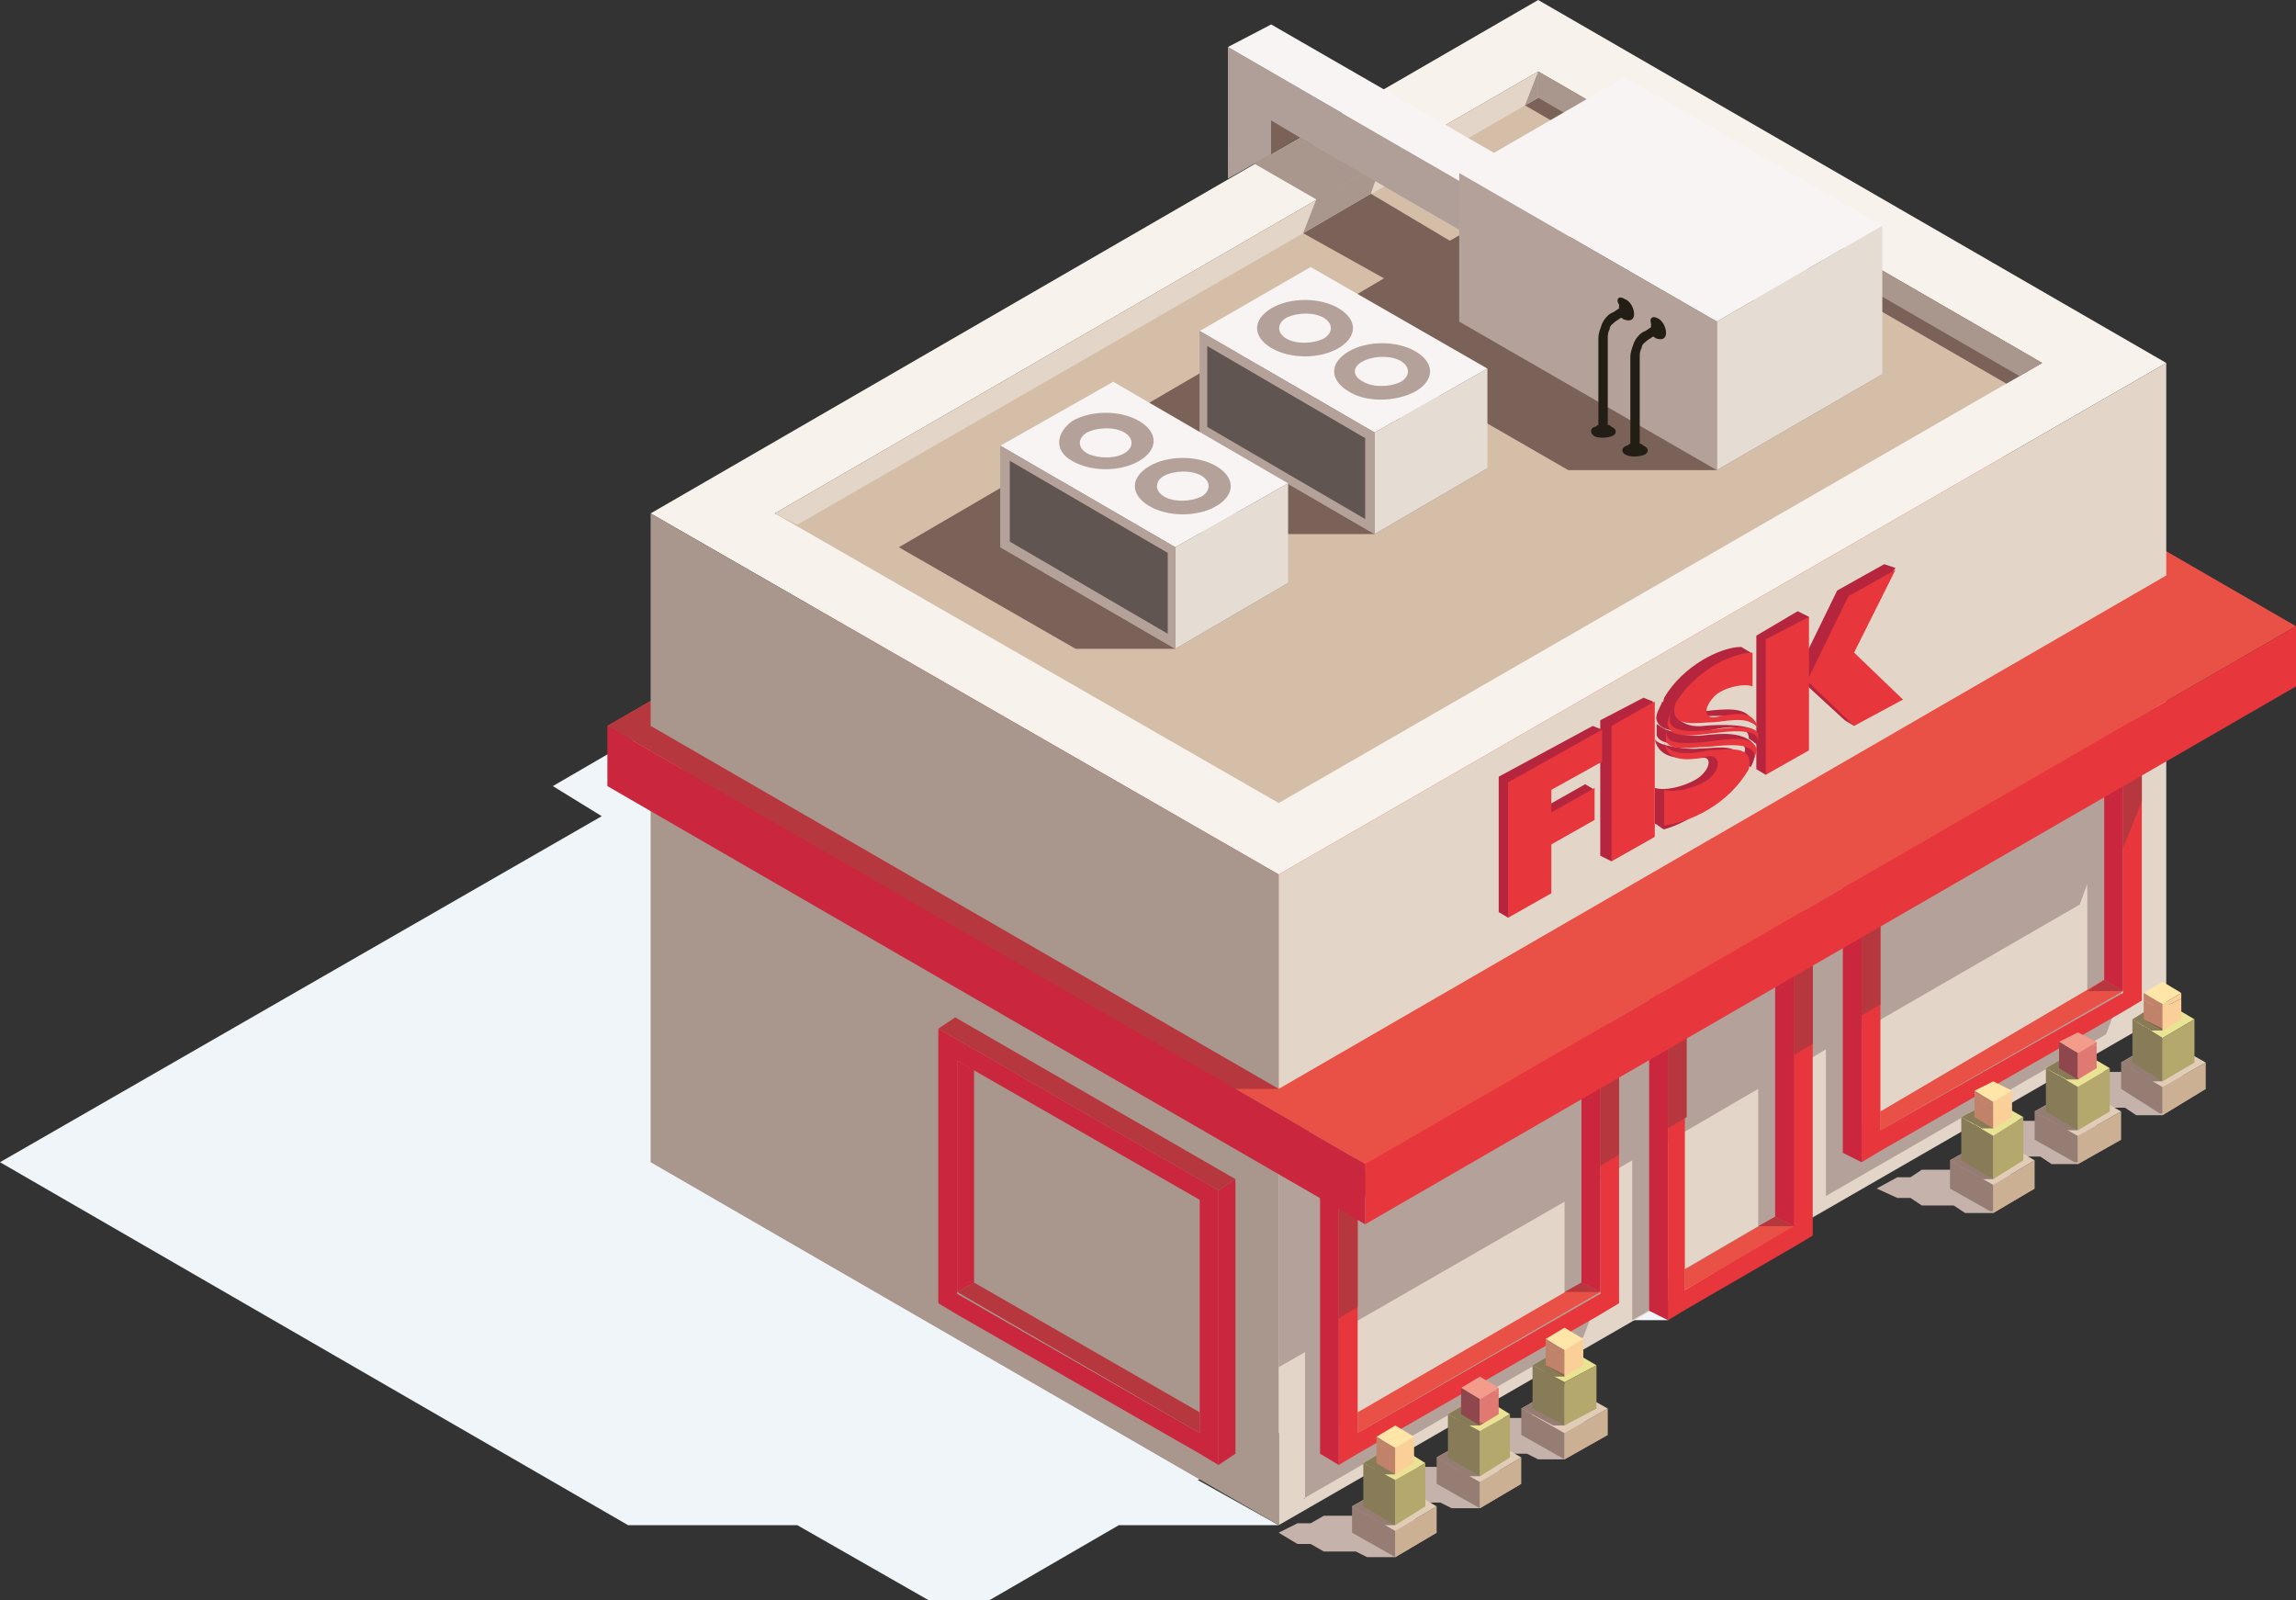 <?xml version="1.0" encoding="utf-8"?>
<!-- Generator: Adobe Illustrator 21.1.0, SVG Export Plug-In . SVG Version: 6.00 Build 0)  -->
<svg version="1.0" id="Layer_1" xmlns="http://www.w3.org/2000/svg" xmlns:xlink="http://www.w3.org/1999/xlink" x="0px" y="0px"
	 viewBox="0 0 122.1 85.1" enable-background="new 0 0 122.1 85.1" xml:space="preserve">
<rect x="0" y="0" width="122.1" height="85.1" fill="#333333" stroke="none"/>
<polygon fill-rule="evenodd" clip-rule="evenodd" fill="#EFF5F8" points="63.7,78.7 68,81.1 59.5,81.1 52.6,85.1 49.4,85.1 
	42.4,81.1 33.4,81.1 0,61.8 32,43.4 32,43.4 29.4,41.8 33.7,39.3 39,39.3 39,39.3 47.2,34.6 56.2,34.6 58.6,33.2 61.8,33.2 
	102.1,56.5 88.7,64.3 88.7,70.2 81.8,70.2 81.8,68.2 "/>
<polygon fill-rule="evenodd" clip-rule="evenodd" fill="#E3D6C9" points="115.2,33.8 68,61.1 68,81.1 115.2,53.9 "/>
<path fill-rule="evenodd" clip-rule="evenodd" fill="#B4A29A" d="M69.3,79.7l14.9-8.6l0.9-2.4v-6l1.7-1v8.5l8.6-5l0,0v-8.4l1.7-1
	v7.8l14.9-8.6l0.9-2.4V42l2.3-5.9v-2.3L68,61.1l0,11.6l1.4-0.8V79.7L69.3,79.7z M71.2,70.8l12-6.9v4.9l-12,6.9V70.8L71.2,70.8z
	 M88.7,60.7l4.8-2.8v7.3L88.7,68V60.7L88.7,60.7z M110.6,48.1l0.4-1.1v5.8l-12,6.9v-4.9L110.6,48.1z"/>
<polygon fill-rule="evenodd" clip-rule="evenodd" fill="#A9968D" points="34.6,41.8 68,61.1 68,81.1 34.6,61.8 "/>
<polygon fill-rule="evenodd" clip-rule="evenodd" fill="#CA263D" points="98,46.7 98,61.3 99,61.8 99,47.2 "/>
<polygon fill-rule="evenodd" clip-rule="evenodd" fill="#EA5146" points="98,46.7 112.9,38.1 113.8,38.6 99,47.2 "/>
<path fill-rule="evenodd" clip-rule="evenodd" fill="#E7363C" d="M99,61.8l1-0.6l12.9-7.4l0,0l1-0.6V38.6L99,47.2V61.8L99,61.8z
	 M100,60.1V47.8l12.9-7.4v12.4L100,60.1z"/>
<polygon fill-rule="evenodd" clip-rule="evenodd" fill="#EA5146" points="100,59.1 111.9,52.1 112.9,52.7 100,60.1 "/>
<polygon fill-rule="evenodd" clip-rule="evenodd" fill="#B6373D" points="111,52.7 111.9,52.1 112.9,52.7 "/>
<polygon fill-rule="evenodd" clip-rule="evenodd" fill="#CA263D" points="111.9,40.9 111.9,52.1 112.9,52.7 112.9,40.3 "/>
<polygon fill-rule="evenodd" clip-rule="evenodd" fill="#CA263D" points="87.7,52.6 87.7,69.7 88.7,70.2 88.7,53.2 "/>
<polygon fill-rule="evenodd" clip-rule="evenodd" fill="#EA5146" points="87.7,52.6 95.4,48.2 96.4,48.7 88.7,53.2 "/>
<path fill-rule="evenodd" clip-rule="evenodd" fill="#E7363C" d="M88.7,70.2l1-0.6l5.7-3.3l0,0l1-0.6V48.7l-7.7,4.4V70.2L88.7,70.2z
	 M89.6,68.6V53.7l5.7-3.3v14.8L89.6,68.6z"/>
<polygon fill-rule="evenodd" clip-rule="evenodd" fill="#EA5146" points="89.6,67.5 94.4,64.7 95.4,65.2 89.6,68.6 "/>
<polygon fill-rule="evenodd" clip-rule="evenodd" fill="#B6373D" points="93.5,65.2 94.4,64.7 95.4,65.2 "/>
<polygon fill-rule="evenodd" clip-rule="evenodd" fill="#CA263D" points="94.4,51 94.4,64.7 95.4,65.2 95.4,50.4 "/>
<polygon fill-rule="evenodd" clip-rule="evenodd" fill="#CA263D" points="70.2,62.7 70.2,77.3 71.2,77.9 71.2,63.3 "/>
<polygon fill-rule="evenodd" clip-rule="evenodd" fill="#EA5146" points="70.2,62.7 85.1,54.1 86,54.7 71.2,63.3 "/>
<path fill-rule="evenodd" clip-rule="evenodd" fill="#E7363C" d="M71.2,77.9l1-0.6l12.9-7.4l0,0l1-0.6V54.7l-14.9,8.6V77.9
	L71.2,77.9z M72.2,76.2V63.8l12.9-7.4v12.4L72.2,76.2z"/>
<polygon fill-rule="evenodd" clip-rule="evenodd" fill="#EA5146" points="72.2,75.1 84.1,68.2 85.1,68.7 72.2,76.2 "/>
<polygon fill-rule="evenodd" clip-rule="evenodd" fill="#B6373D" points="83.2,68.7 84.1,68.2 85.1,68.7 "/>
<polygon fill-rule="evenodd" clip-rule="evenodd" fill="#CA263D" points="84.1,56.9 84.1,68.2 85.1,68.7 85.1,56.4 "/>
<path fill-rule="evenodd" clip-rule="evenodd" fill="#B6373D" d="M88.7,60l1-0.6v-5.7l5.7-3.3v5.7l1-0.6v-6.8l-7.7,4.4V60L88.7,60z
	 M71.2,70.1l1-0.6v-5.7l12.9-7.4V62l1-0.6v-6.8l-14.9,8.6V70.1L71.2,70.1z M100,53.4v-5.7l12.9-7.4v4.8l1-2.5v-4L99,47.2V54
	L100,53.4z"/>
<g>
	<defs>
		<polygon id="SVGID_1_" points="34.6,41.8 68,61.1 115.2,33.8 81.8,14.6 		"/>
	</defs>
	<clipPath id="SVGID_2_">
		<use xlink:href="#SVGID_1_"  overflow="visible"/>
	</clipPath>
	<polygon clip-path="url(#SVGID_2_)" fill-rule="evenodd" clip-rule="evenodd" fill="#86504E" points="115.2,39.7 107.4,61.1 
		103.7,61.1 34.6,35.9 42.4,14.6 115.2,14.6 	"/>
	<polygon clip-path="url(#SVGID_2_)" fill-rule="evenodd" clip-rule="evenodd" fill="#86504E" points="34.6,36 34.6,35.9 
		103.7,61.1 34.6,61.1 	"/>
</g>
<polygon fill-rule="evenodd" clip-rule="evenodd" fill="#EA5146" points="32.3,38.6 72.6,61.9 122.1,33.3 81.8,10 "/>
<polygon fill-rule="evenodd" clip-rule="evenodd" fill="#B6373D" points="32.3,38.6 65.6,57.9 68,57.9 68,20.4 63.9,20.4 "/>
<polygon fill-rule="evenodd" clip-rule="evenodd" fill="#F7F2EC" points="34.6,27.3 81.8,0 115.2,19.3 68,46.5 "/>
<polygon fill-rule="evenodd" clip-rule="evenodd" fill="#A9968D" points="66.7,8.7 70.2,6.7 84.5,14.9 82.3,16.2 79.7,16.2 "/>
<polygon fill-rule="evenodd" clip-rule="evenodd" fill="#E7363C" points="122.1,33.3 72.6,61.9 72.6,65.1 122.1,36.5 "/>
<polygon fill-rule="evenodd" clip-rule="evenodd" fill="#CA263D" points="32.3,38.6 72.6,61.9 72.6,65.1 32.3,41.8 "/>
<polygon fill-rule="evenodd" clip-rule="evenodd" fill="#A9968D" points="34.6,27.3 68,46.5 68,57.9 34.6,38.6 "/>
<polygon fill-rule="evenodd" clip-rule="evenodd" fill="#E3D6C9" points="115.2,19.3 68,46.5 68,57.9 115.2,30.6 "/>
<polygon fill-rule="evenodd" clip-rule="evenodd" fill="#CA263D" points="65.7,62.7 65.7,77.3 64.8,77.9 64.8,63.3 "/>
<polygon fill-rule="evenodd" clip-rule="evenodd" fill="#B6373D" points="65.7,62.7 50.8,54.1 49.9,54.7 64.8,63.3 "/>
<path fill-rule="evenodd" clip-rule="evenodd" fill="#CA263D" d="M64.8,77.9l-1-0.6l-12.9-7.4l0,0l-1-0.6V54.7l14.9,8.6V77.9
	L64.8,77.9z M63.8,76.2V63.8l-12.9-7.4v12.4L63.8,76.2z"/>
<polygon fill-rule="evenodd" clip-rule="evenodd" fill="#B6373D" points="63.8,75.1 51.8,68.2 50.9,68.7 63.8,76.2 "/>
<polygon fill-rule="evenodd" clip-rule="evenodd" fill="#CA263D" points="51.8,56.9 51.8,68.2 50.9,68.7 50.9,56.4 "/>
<polygon fill-rule="evenodd" clip-rule="evenodd" fill="#D4BEA8" points="41.2,27.3 81.8,3.8 108.6,19.3 68,42.7 "/>
<polygon fill-rule="evenodd" clip-rule="evenodd" fill="#7B6258" points="41.2,27.3 81.8,3.8 108.6,19.3 106.7,20.4 80.4,5.2 
	41.7,27.5 "/>
<polygon fill-rule="evenodd" clip-rule="evenodd" fill="#A9968D" points="107.4,20 81.8,5.2 81.8,3.8 108.6,19.3 "/>
<polygon fill-rule="evenodd" clip-rule="evenodd" fill="#E3D6C9" points="42.4,27.9 81.8,5.2 81.8,3.8 41.2,27.3 "/>
<polygon fill-rule="evenodd" clip-rule="evenodd" fill="#A9968D" points="81.1,5.6 81.8,5.2 81.8,3.8 "/>
<polygon fill-rule="evenodd" clip-rule="evenodd" fill="#7B6258" points="67.6,6.4 67.6,8.2 69.1,7.3 69.8,7.7 69.8,5.1 "/>
<polygon fill-rule="evenodd" clip-rule="evenodd" fill="#7B6258" points="91.3,25 100.1,19.9 86.4,12 78.5,12 77.1,12.8 72.9,10.3 
	69.3,12.4 73.6,14.8 69.7,17.1 83.4,25 "/>
<polygon fill-rule="evenodd" clip-rule="evenodd" fill="#7B6258" points="73.1,28.4 79.1,24.9 69.7,19.5 64.4,19.5 58.4,23 
	67.7,28.4 "/>
<polygon fill-rule="evenodd" clip-rule="evenodd" fill="#F7F4F3" points="63.8,17.6 73.1,23 79.1,19.6 69.7,14.2 "/>
<polygon fill-rule="evenodd" clip-rule="evenodd" fill="#E5DDD4" points="79.1,19.6 73.1,23 73.1,28.4 79.1,24.9 "/>
<polygon fill-rule="evenodd" clip-rule="evenodd" fill="#B4A29A" points="63.8,17.6 73.1,23 73.1,28.4 63.8,23 "/>
<polygon fill-rule="evenodd" clip-rule="evenodd" fill="#B4A29A" points="63.8,17.6 73.1,23 73.1,28.4 63.8,23 "/>
<polygon fill-rule="evenodd" clip-rule="evenodd" fill="#605551" points="64.2,18.4 72.6,23.3 72.6,27.6 64.2,22.7 "/>
<path fill-rule="evenodd" clip-rule="evenodd" fill="#B4A29A" d="M71.7,20.8c-1-0.6-1-1.5,0-2.1c1-0.6,2.6-0.6,3.6,0
	c1,0.6,1,1.5,0,2.1C74.2,21.4,72.6,21.4,71.7,20.8L71.7,20.8z M72.5,20.3c0.5,0.3,1.4,0.3,2,0c0.5-0.3,0.5-0.8,0-1.1
	c-0.5-0.3-1.4-0.3-2,0C71.9,19.5,71.9,20,72.5,20.3L72.5,20.3z M67.6,18.5c1,0.6,2.6,0.6,3.6,0c1-0.6,1-1.5,0-2.1
	c-1-0.6-2.6-0.6-3.6,0C66.6,17,66.6,17.9,67.6,18.5L67.6,18.5z M70.4,18c0.5-0.3,0.5-0.8,0-1.1c-0.5-0.3-1.4-0.3-2,0
	c-0.5,0.3-0.5,0.8,0,1.1C68.9,18.3,69.8,18.3,70.4,18z"/>
<polygon fill-rule="evenodd" clip-rule="evenodd" fill="#7B6258" points="62.5,34.5 68.5,31 59.2,25.6 53.8,25.6 47.8,29.1 
	57.2,34.5 "/>
<polygon fill-rule="evenodd" clip-rule="evenodd" fill="#F7F4F3" points="53.2,23.7 62.5,29.1 68.5,25.7 59.2,20.3 "/>
<polygon fill-rule="evenodd" clip-rule="evenodd" fill="#E5DDD4" points="68.5,25.7 62.5,29.1 62.5,34.5 68.5,31 "/>
<polygon fill-rule="evenodd" clip-rule="evenodd" fill="#B4A29A" points="53.2,23.7 62.5,29.1 62.5,34.5 53.2,29.1 "/>
<polygon fill-rule="evenodd" clip-rule="evenodd" fill="#B4A29A" points="53.2,23.7 62.5,29.1 62.5,34.5 53.2,29.1 "/>
<polygon fill-rule="evenodd" clip-rule="evenodd" fill="#605551" points="53.7,24.5 62.1,29.4 62.1,33.7 53.7,28.8 "/>
<path fill-rule="evenodd" clip-rule="evenodd" fill="#B4A29A" d="M61.1,26.9c-1-0.6-1-1.5,0-2.1c1-0.6,2.6-0.6,3.6,0
	c1,0.6,1,1.5,0,2.1C63.7,27.5,62.1,27.5,61.1,26.9L61.1,26.9z M61.9,26.4c0.5,0.3,1.4,0.3,2,0c0.5-0.3,0.5-0.8,0-1.1
	c-0.5-0.3-1.4-0.3-2,0C61.4,25.6,61.4,26.1,61.9,26.4L61.9,26.4z M57,24.5c1,0.6,2.6,0.6,3.6,0c1-0.6,1-1.5,0-2.1
	c-1-0.6-2.6-0.6-3.6,0C56.1,23.1,56.1,24,57,24.5L57,24.5z M59.8,24.1c0.5-0.3,0.5-0.8,0-1.1c-0.5-0.3-1.4-0.3-2,0
	c-0.5,0.3-0.5,0.8,0,1.1C58.4,24.4,59.3,24.4,59.8,24.1z"/>
<polygon fill-rule="evenodd" clip-rule="evenodd" fill="#A9968D" points="70,10.6 73.5,8.6 72.9,10.3 69.3,12.4 "/>
<polygon fill-rule="evenodd" clip-rule="evenodd" fill="#B4A29A" points="65.3,7.7 66.1,8.2 66.1,9 65.3,8.6 "/>
<polygon fill-rule="evenodd" clip-rule="evenodd" fill="#B09F98" points="83.1,15.4 69.1,7.3 67.6,6.4 67.6,8.2 65.3,9.5 65.3,2.5 
	83.1,12.8 "/>
<polygon fill-rule="evenodd" clip-rule="evenodd" fill="#F7F4F3" points="65.3,2.5 83.1,12.8 85.3,11.5 67.6,1.3 "/>
<polygon fill-rule="evenodd" clip-rule="evenodd" fill="#F7F4F3" points="77.6,9.2 91.3,17.1 100.1,12 86.4,4.1 "/>
<polygon fill-rule="evenodd" clip-rule="evenodd" fill="#E5DDD4" points="100.1,12 91.3,17.1 91.3,25 100.1,19.9 "/>
<polygon fill-rule="evenodd" clip-rule="evenodd" fill="#B4A29A" points="77.6,9.2 91.3,17.1 91.3,25 77.6,17.1 "/>
<path fill-rule="evenodd" clip-rule="evenodd" fill="#221D15" d="M88.1,16.9c0.3,0.1,0.5,0.5,0.5,0.8s-0.2,0.4-0.5,0.3
	c-0.1,0-0.1-0.1-0.2-0.1l-0.3,0.2c-0.1,0.1-0.3,0.2-0.3,0.4v0c-0.1,0.2-0.1,0.3-0.1,0.5v4.6c0.1,0,0.1,0,0.2,0.1
	c0.3,0.1,0.3,0.4,0,0.5c-0.3,0.1-0.7,0.1-0.9,0c-0.3-0.1-0.3-0.4,0-0.5c0.1,0,0.1-0.1,0.2-0.1v-4.6c0-0.3,0.1-0.5,0.2-0.8l0,0
	c0.1-0.2,0.3-0.5,0.6-0.6l0.3-0.2c0-0.1,0-0.1,0-0.2C87.7,16.9,87.9,16.8,88.1,16.9z"/>
<path fill-rule="evenodd" clip-rule="evenodd" fill="#221D15" d="M86.4,15.9c0.3,0.1,0.5,0.5,0.5,0.8s-0.2,0.4-0.5,0.3
	c-0.1,0-0.1-0.1-0.2-0.1l-0.3,0.2c-0.1,0.1-0.3,0.2-0.3,0.4v0c-0.1,0.2-0.1,0.3-0.1,0.5v4.6c0.1,0,0.1,0,0.2,0.1
	c0.3,0.1,0.3,0.4,0,0.5c-0.3,0.1-0.7,0.1-0.9,0s-0.3-0.4,0-0.5c0.1,0,0.1-0.1,0.2-0.1v-4.6c0-0.3,0.1-0.5,0.2-0.8l0,0
	c0.1-0.2,0.3-0.5,0.6-0.6l0.3-0.2c0-0.1,0-0.1,0-0.2C85.9,15.9,86.1,15.7,86.4,15.9z"/>
<polygon fill-rule="evenodd" clip-rule="evenodd" fill="#C5B2AB" points="115,59.3 117.3,57.9 115,56.6 113.6,56.6 113,57 111.3,57 
	110.6,57.4 109.9,57.4 108.9,57.9 109.9,58.5 110.6,58.5 111.3,58.9 113,58.9 113.6,59.3 "/>
<polygon fill-rule="evenodd" clip-rule="evenodd" fill="#C5B2AB" points="110.5,61.9 112.8,60.6 110.5,59.3 109.1,59.3 108.5,59.6 
	106.7,59.6 106.1,60 105.4,60 104.4,60.6 105.4,61.1 106.1,61.1 106.7,61.5 108.5,61.5 109.1,61.9 "/>
<polygon fill-rule="evenodd" clip-rule="evenodd" fill="#C5B2AB" points="106,64.5 108.2,63.2 106,61.9 104.5,61.9 103.9,62.2 
	102.2,62.2 101.6,62.6 100.9,62.6 99.8,63.2 100.9,63.7 101.6,63.7 102.2,64.1 103.9,64.1 104.5,64.5 "/>
<g>
	<defs>
		<polygon id="SVGID_3_" points="112.8,56.5 115,57.8 115,59.3 112.8,57.9 		"/>
	</defs>
	<clipPath id="SVGID_4_">
		<use xlink:href="#SVGID_3_"  overflow="visible"/>
	</clipPath>
	
		<rect x="112.8" y="56.5" clip-path="url(#SVGID_4_)" fill-rule="evenodd" clip-rule="evenodd" fill="#957D74" width="2.3" height="2.7"/>
</g>
<g>
	<defs>
		<polygon id="SVGID_5_" points="108.2,59.1 110.5,60.4 110.5,61.9 108.2,60.6 		"/>
	</defs>
	<clipPath id="SVGID_6_">
		<use xlink:href="#SVGID_5_"  overflow="visible"/>
	</clipPath>
	
		<rect x="108.2" y="59.1" clip-path="url(#SVGID_6_)" fill-rule="evenodd" clip-rule="evenodd" fill="#957D74" width="2.3" height="2.7"/>
</g>
<g>
	<defs>
		<polygon id="SVGID_7_" points="103.7,61.7 106,63 106,64.5 103.7,63.2 		"/>
	</defs>
	<clipPath id="SVGID_8_">
		<use xlink:href="#SVGID_7_"  overflow="visible"/>
	</clipPath>
	
		<rect x="103.7" y="61.7" clip-path="url(#SVGID_8_)" fill-rule="evenodd" clip-rule="evenodd" fill="#957D74" width="2.3" height="2.7"/>
</g>
<polygon fill-rule="evenodd" clip-rule="evenodd" fill="#CCB093" points="117.3,56.5 115,57.8 115,59.3 117.3,57.9 "/>
<polygon fill-rule="evenodd" clip-rule="evenodd" fill="#CCB093" points="112.8,59.1 110.5,60.4 110.5,61.9 112.8,60.6 "/>
<polygon fill-rule="evenodd" clip-rule="evenodd" fill="#CCB093" points="108.2,61.7 106,63 106,64.5 108.2,63.2 "/>
<polygon fill-rule="evenodd" clip-rule="evenodd" fill="#E1CDB7" points="112.8,56.5 115,57.8 117.3,56.5 115,55.2 "/>
<polygon fill-rule="evenodd" clip-rule="evenodd" fill="#E1CDB7" points="108.2,59.1 110.5,60.4 112.8,59.1 110.5,57.8 "/>
<polygon fill-rule="evenodd" clip-rule="evenodd" fill="#E1CDB7" points="103.7,61.7 106,63 108.2,61.7 106,60.4 "/>
<polygon fill-rule="evenodd" clip-rule="evenodd" fill="#957D74" points="112.8,56.5 114.4,57.5 115,57.5 115,55.2 "/>
<polygon fill-rule="evenodd" clip-rule="evenodd" fill="#957D74" points="108.2,59.1 109.9,60.1 110.5,60.1 110.5,57.8 "/>
<polygon fill-rule="evenodd" clip-rule="evenodd" fill="#957D74" points="103.7,61.7 105.4,62.7 106,62.7 106,60.4 "/>
<polygon fill-rule="evenodd" clip-rule="evenodd" fill="#EAE394" points="113.4,54.2 115,55.2 116.7,54.2 115,53.2 "/>
<polygon fill-rule="evenodd" clip-rule="evenodd" fill="#EAE394" points="108.8,56.8 110.5,57.8 112.2,56.8 110.5,55.8 "/>
<polygon fill-rule="evenodd" clip-rule="evenodd" fill="#EAE394" points="104.3,59.4 106,60.4 107.6,59.4 106,58.5 "/>
<polygon fill-rule="evenodd" clip-rule="evenodd" fill="#877B58" points="113.4,54.2 114.4,54.8 115,54.8 115,53.2 "/>
<polygon fill-rule="evenodd" clip-rule="evenodd" fill="#877B58" points="108.8,56.8 109.9,57.4 110.5,57.4 110.5,55.8 "/>
<polygon fill-rule="evenodd" clip-rule="evenodd" fill="#877B58" points="104.3,59.4 105.4,60 106,60 106,58.5 "/>
<polygon fill-rule="evenodd" clip-rule="evenodd" fill="#877B58" points="113.4,54.2 115,55.2 115,57.5 113.4,56.5 "/>
<polygon fill-rule="evenodd" clip-rule="evenodd" fill="#877B58" points="108.8,56.8 110.5,57.8 110.5,60.1 108.8,59.1 "/>
<polygon fill-rule="evenodd" clip-rule="evenodd" fill="#877B58" points="104.3,59.4 106,60.4 106,62.7 104.3,61.7 "/>
<polygon fill-rule="evenodd" clip-rule="evenodd" fill="#B4A86D" points="116.7,54.2 115,55.2 115,57.5 116.7,56.5 "/>
<polygon fill-rule="evenodd" clip-rule="evenodd" fill="#B4A86D" points="112.2,56.8 110.5,57.8 110.5,60.1 112.2,59.1 "/>
<polygon fill-rule="evenodd" clip-rule="evenodd" fill="#B4A86D" points="107.6,59.4 106,60.4 106,62.7 107.6,61.7 "/>
<polygon fill-rule="evenodd" clip-rule="evenodd" fill="#FFE5A7" points="114,52.8 115,53.4 116,52.8 115,52.2 "/>
<polygon fill-rule="evenodd" clip-rule="evenodd" fill="#F49C8C" points="109.5,55.4 110.5,56 111.5,55.4 110.5,54.9 "/>
<polygon fill-rule="evenodd" clip-rule="evenodd" fill="#FFE5A7" points="105,58 106,58.6 107,58 106,57.5 "/>
<g>
	<defs>
		<polygon id="SVGID_9_" points="114,52.8 115,53.4 115,54.8 114,54.2 		"/>
	</defs>
	<clipPath id="SVGID_10_">
		<use xlink:href="#SVGID_9_"  overflow="visible"/>
	</clipPath>
	<polygon clip-path="url(#SVGID_10_)" fill-rule="evenodd" clip-rule="evenodd" fill="#C08268" points="115,53.7 114,53.2 114,52.8 
		115,52.8 	"/>
	<polygon clip-path="url(#SVGID_10_)" fill-rule="evenodd" clip-rule="evenodd" fill="#C08268" points="115,54.7 114,54.2 114,53.2 
		115,53.7 	"/>
	<polygon clip-path="url(#SVGID_10_)" fill-rule="evenodd" clip-rule="evenodd" fill="#8F614B" points="114,54.2 115,54.7 115,54.8 
		114,54.8 	"/>
</g>
<polygon fill-rule="evenodd" clip-rule="evenodd" fill="#8F464C" points="109.5,55.4 110.5,56 110.5,57.4 109.5,56.8 "/>
<g>
	<defs>
		<polygon id="SVGID_11_" points="105,58 106,58.6 106,60 105,59.4 		"/>
	</defs>
	<clipPath id="SVGID_12_">
		<use xlink:href="#SVGID_11_"  overflow="visible"/>
	</clipPath>
	<polygon clip-path="url(#SVGID_12_)" fill-rule="evenodd" clip-rule="evenodd" fill="#C08268" points="106,59 105,58.4 105,58 
		106,58 	"/>
	<polygon clip-path="url(#SVGID_12_)" fill-rule="evenodd" clip-rule="evenodd" fill="#C08268" points="105.1,60 105,60 105,58.4 
		106,59 106,60 	"/>
	<polygon clip-path="url(#SVGID_12_)" fill-rule="evenodd" clip-rule="evenodd" fill="#8F614B" points="105,60 105.1,60 105,60 	"/>
</g>
<g>
	<defs>
		<polygon id="SVGID_13_" points="116,52.8 115,53.4 115,54.8 116,54.2 		"/>
	</defs>
	<clipPath id="SVGID_14_">
		<use xlink:href="#SVGID_13_"  overflow="visible"/>
	</clipPath>
	<polygon clip-path="url(#SVGID_14_)" fill-rule="evenodd" clip-rule="evenodd" fill="#FBD098" points="116,53.1 115,53.6 115,52.8 
		116,52.8 	"/>
	<polygon clip-path="url(#SVGID_14_)" fill-rule="evenodd" clip-rule="evenodd" fill="#FBD098" points="116,54.3 115.1,54.8 
		115,54.8 115,53.6 116,53.1 	"/>
	<polygon clip-path="url(#SVGID_14_)" fill-rule="evenodd" clip-rule="evenodd" fill="#E4BC89" points="115.1,54.8 116,54.3 
		116,54.8 	"/>
</g>
<g>
	<defs>
		<polygon id="SVGID_15_" points="111.5,55.4 110.5,56 110.5,57.4 111.5,56.8 		"/>
	</defs>
	<clipPath id="SVGID_16_">
		<use xlink:href="#SVGID_15_"  overflow="visible"/>
	</clipPath>
	<polygon clip-path="url(#SVGID_16_)" fill-rule="evenodd" clip-rule="evenodd" fill="#E17973" points="111.5,55.6 110.7,55.4 
		111.5,55.4 	"/>
	<polygon clip-path="url(#SVGID_16_)" fill-rule="evenodd" clip-rule="evenodd" fill="#E17973" points="111.3,57.4 110.5,57.3 
		110.5,55.4 110.7,55.4 111.5,55.6 111.5,57.4 	"/>
	<polygon clip-path="url(#SVGID_16_)" fill-rule="evenodd" clip-rule="evenodd" fill="#BD5B5F" points="110.5,57.3 111.3,57.4 
		110.5,57.4 	"/>
</g>
<g>
	<defs>
		<polygon id="SVGID_17_" points="107,58 106,58.6 106,60 107,59.4 		"/>
	</defs>
	<clipPath id="SVGID_18_">
		<use xlink:href="#SVGID_17_"  overflow="visible"/>
	</clipPath>
	<polygon clip-path="url(#SVGID_18_)" fill-rule="evenodd" clip-rule="evenodd" fill="#FBD098" points="107,58.3 106,58.9 106,58 
		107,58 	"/>
	<polygon clip-path="url(#SVGID_18_)" fill-rule="evenodd" clip-rule="evenodd" fill="#FBD098" points="107,59.5 106.1,60 106,60 
		106,58.9 107,58.3 	"/>
	<polygon clip-path="url(#SVGID_18_)" fill-rule="evenodd" clip-rule="evenodd" fill="#E4BC89" points="106.1,60 107,59.5 107,60 	
		"/>
</g>
<polygon fill-rule="evenodd" clip-rule="evenodd" fill="#C5B2AB" points="83.2,77.6 85.5,76.3 83.2,75 81.8,75 81.2,75.4 79.4,75.4 
	78.8,75.7 78.1,75.7 77.1,76.3 78.1,76.9 78.8,76.9 79.4,77.3 81.2,77.3 81.8,77.6 "/>
<polygon fill-rule="evenodd" clip-rule="evenodd" fill="#C5B2AB" points="78.7,80.2 80.9,78.9 78.7,77.6 77.2,77.6 76.6,78 74.9,78 
	74.3,78.4 73.5,78.4 72.5,78.9 73.5,79.5 74.3,79.5 74.9,79.9 76.6,79.9 77.2,80.2 "/>
<polygon fill-rule="evenodd" clip-rule="evenodd" fill="#C5B2AB" points="74.2,82.8 76.4,81.5 74.2,80.2 72.7,80.2 72.1,80.6 
	70.4,80.6 69.7,81 69,81 68,81.5 69,82.1 69.7,82.1 70.4,82.5 72.1,82.5 72.7,82.8 "/>
<g>
	<defs>
		<polygon id="SVGID_19_" points="80.9,74.9 83.2,76.2 83.2,77.6 80.9,76.3 		"/>
	</defs>
	<clipPath id="SVGID_20_">
		<use xlink:href="#SVGID_19_"  overflow="visible"/>
	</clipPath>
	
		<rect x="80.9" y="74.9" clip-path="url(#SVGID_20_)" fill-rule="evenodd" clip-rule="evenodd" fill="#957D74" width="2.3" height="2.7"/>
</g>
<g>
	<defs>
		<polygon id="SVGID_21_" points="76.4,77.5 78.7,78.8 78.7,80.2 76.4,78.9 		"/>
	</defs>
	<clipPath id="SVGID_22_">
		<use xlink:href="#SVGID_21_"  overflow="visible"/>
	</clipPath>
	
		<rect x="76.4" y="77.5" clip-path="url(#SVGID_22_)" fill-rule="evenodd" clip-rule="evenodd" fill="#957D74" width="2.3" height="2.7"/>
</g>
<g>
	<defs>
		<polygon id="SVGID_23_" points="71.9,80.1 74.2,81.4 74.2,82.8 71.9,81.5 		"/>
	</defs>
	<clipPath id="SVGID_24_">
		<use xlink:href="#SVGID_23_"  overflow="visible"/>
	</clipPath>
	
		<rect x="71.9" y="80.1" clip-path="url(#SVGID_24_)" fill-rule="evenodd" clip-rule="evenodd" fill="#957D74" width="2.3" height="2.7"/>
</g>
<polygon fill-rule="evenodd" clip-rule="evenodd" fill="#CCB093" points="85.5,74.9 83.2,76.2 83.2,77.6 85.5,76.3 "/>
<polygon fill-rule="evenodd" clip-rule="evenodd" fill="#CCB093" points="80.9,77.5 78.7,78.8 78.7,80.2 80.9,78.9 "/>
<polygon fill-rule="evenodd" clip-rule="evenodd" fill="#CCB093" points="76.4,80.1 74.2,81.4 74.2,82.8 76.4,81.5 "/>
<polygon fill-rule="evenodd" clip-rule="evenodd" fill="#E1CDB7" points="80.9,74.9 83.2,76.2 85.5,74.9 83.2,73.6 "/>
<polygon fill-rule="evenodd" clip-rule="evenodd" fill="#E1CDB7" points="76.4,77.5 78.7,78.8 80.9,77.5 78.7,76.2 "/>
<polygon fill-rule="evenodd" clip-rule="evenodd" fill="#E1CDB7" points="71.9,80.1 74.2,81.4 76.4,80.1 74.2,78.8 "/>
<polygon fill-rule="evenodd" clip-rule="evenodd" fill="#957D74" points="80.9,74.9 82.6,75.8 83.2,75.8 83.2,73.6 "/>
<polygon fill-rule="evenodd" clip-rule="evenodd" fill="#957D74" points="76.4,77.5 78.1,78.5 78.7,78.5 78.7,76.2 "/>
<polygon fill-rule="evenodd" clip-rule="evenodd" fill="#957D74" points="71.9,80.1 73.6,81.1 74.2,81.1 74.2,78.8 "/>
<polygon fill-rule="evenodd" clip-rule="evenodd" fill="#EAE394" points="81.5,72.6 83.2,73.5 84.9,72.6 83.2,71.6 "/>
<polygon fill-rule="evenodd" clip-rule="evenodd" fill="#EAE394" points="77,75.2 78.7,76.1 80.3,75.2 78.7,74.2 "/>
<polygon fill-rule="evenodd" clip-rule="evenodd" fill="#EAE394" points="72.5,77.8 74.2,78.7 75.8,77.8 74.2,76.8 "/>
<polygon fill-rule="evenodd" clip-rule="evenodd" fill="#877B58" points="81.5,72.6 82.6,73.2 83.2,73.2 83.2,71.6 "/>
<polygon fill-rule="evenodd" clip-rule="evenodd" fill="#877B58" points="77,75.2 78.1,75.8 78.7,75.8 78.7,74.2 "/>
<polygon fill-rule="evenodd" clip-rule="evenodd" fill="#877B58" points="72.5,77.8 73.6,78.4 74.2,78.4 74.2,76.8 "/>
<polygon fill-rule="evenodd" clip-rule="evenodd" fill="#877B58" points="81.5,72.6 83.2,73.5 83.2,75.8 81.5,74.9 "/>
<polygon fill-rule="evenodd" clip-rule="evenodd" fill="#877B58" points="77,75.2 78.7,76.1 78.7,78.5 77,77.5 "/>
<polygon fill-rule="evenodd" clip-rule="evenodd" fill="#877B58" points="72.5,77.8 74.2,78.7 74.2,81.1 72.5,80.1 "/>
<polygon fill-rule="evenodd" clip-rule="evenodd" fill="#B4A86D" points="84.9,72.6 83.2,73.5 83.2,75.8 84.9,74.9 "/>
<polygon fill-rule="evenodd" clip-rule="evenodd" fill="#B4A86D" points="80.3,75.2 78.7,76.1 78.7,78.5 80.3,77.5 "/>
<polygon fill-rule="evenodd" clip-rule="evenodd" fill="#B4A86D" points="75.8,77.8 74.2,78.7 74.2,81.1 75.8,80.1 "/>
<polygon fill-rule="evenodd" clip-rule="evenodd" fill="#FFE5A7" points="82.2,71.2 83.2,71.8 84.2,71.2 83.2,70.6 "/>
<polygon fill-rule="evenodd" clip-rule="evenodd" fill="#F49C8C" points="77.7,73.8 78.7,74.4 79.7,73.8 78.7,73.2 "/>
<polygon fill-rule="evenodd" clip-rule="evenodd" fill="#FFE5A7" points="73.2,76.4 74.2,77 75.2,76.4 74.2,75.8 "/>
<g>
	<defs>
		<polygon id="SVGID_25_" points="82.2,71.2 83.2,71.8 83.2,73.2 82.2,72.6 		"/>
	</defs>
	<clipPath id="SVGID_26_">
		<use xlink:href="#SVGID_25_"  overflow="visible"/>
	</clipPath>
	<polygon clip-path="url(#SVGID_26_)" fill-rule="evenodd" clip-rule="evenodd" fill="#C08268" points="83.2,72.1 82.2,71.6 
		82.2,71.2 83.2,71.2 	"/>
	<polygon clip-path="url(#SVGID_26_)" fill-rule="evenodd" clip-rule="evenodd" fill="#C08268" points="83.2,73.1 82.2,72.6 
		82.2,71.6 83.2,72.1 	"/>
	<polygon clip-path="url(#SVGID_26_)" fill-rule="evenodd" clip-rule="evenodd" fill="#8F614B" points="82.2,72.6 83.2,73.1 
		83.2,73.2 82.2,73.2 	"/>
</g>
<polygon fill-rule="evenodd" clip-rule="evenodd" fill="#8F464C" points="77.7,73.8 78.7,74.4 78.7,75.8 77.7,75.2 "/>
<g>
	<defs>
		<polygon id="SVGID_27_" points="73.2,76.4 74.2,77 74.2,78.4 73.2,77.8 		"/>
	</defs>
	<clipPath id="SVGID_28_">
		<use xlink:href="#SVGID_27_"  overflow="visible"/>
	</clipPath>
	<polygon clip-path="url(#SVGID_28_)" fill-rule="evenodd" clip-rule="evenodd" fill="#C08268" points="74.2,77.3 73.2,76.7 
		73.2,76.4 74.2,76.4 	"/>
	<polygon clip-path="url(#SVGID_28_)" fill-rule="evenodd" clip-rule="evenodd" fill="#C08268" points="73.2,78.4 73.2,78.4 
		73.2,76.7 74.2,77.3 74.2,78.4 	"/>
	<polygon clip-path="url(#SVGID_28_)" fill-rule="evenodd" clip-rule="evenodd" fill="#8F614B" points="73.2,78.4 73.2,78.4 
		73.2,78.4 	"/>
</g>
<g>
	<defs>
		<polygon id="SVGID_29_" points="84.2,71.2 83.2,71.8 83.2,73.2 84.2,72.6 		"/>
	</defs>
	<clipPath id="SVGID_30_">
		<use xlink:href="#SVGID_29_"  overflow="visible"/>
	</clipPath>
	<polygon clip-path="url(#SVGID_30_)" fill-rule="evenodd" clip-rule="evenodd" fill="#FBD098" points="84.2,71.5 83.2,72 
		83.2,71.2 84.2,71.2 	"/>
	<polygon clip-path="url(#SVGID_30_)" fill-rule="evenodd" clip-rule="evenodd" fill="#FBD098" points="84.2,72.7 83.3,73.2 
		83.2,73.2 83.2,72 84.2,71.5 	"/>
	<polygon clip-path="url(#SVGID_30_)" fill-rule="evenodd" clip-rule="evenodd" fill="#E4BC89" points="83.3,73.2 84.2,72.7 
		84.2,73.2 	"/>
</g>
<g>
	<defs>
		<polygon id="SVGID_31_" points="79.7,73.8 78.7,74.4 78.7,75.8 79.7,75.2 		"/>
	</defs>
	<clipPath id="SVGID_32_">
		<use xlink:href="#SVGID_31_"  overflow="visible"/>
	</clipPath>
	<polygon clip-path="url(#SVGID_32_)" fill-rule="evenodd" clip-rule="evenodd" fill="#E17973" points="79.7,74 78.9,73.8 
		79.7,73.8 	"/>
	<polygon clip-path="url(#SVGID_32_)" fill-rule="evenodd" clip-rule="evenodd" fill="#E17973" points="79.5,75.8 78.7,75.6 
		78.7,73.8 78.9,73.8 79.7,74 79.7,75.8 	"/>
	<polygon clip-path="url(#SVGID_32_)" fill-rule="evenodd" clip-rule="evenodd" fill="#BD5B5F" points="78.7,75.6 79.5,75.8 
		78.7,75.8 	"/>
</g>
<g>
	<defs>
		<polygon id="SVGID_33_" points="75.2,76.4 74.2,77 74.2,78.4 75.2,77.8 		"/>
	</defs>
	<clipPath id="SVGID_34_">
		<use xlink:href="#SVGID_33_"  overflow="visible"/>
	</clipPath>
	<polygon clip-path="url(#SVGID_34_)" fill-rule="evenodd" clip-rule="evenodd" fill="#FBD098" points="75.2,76.7 74.2,77.2 
		74.2,76.4 75.2,76.4 	"/>
	<polygon clip-path="url(#SVGID_34_)" fill-rule="evenodd" clip-rule="evenodd" fill="#FBD098" points="75.2,77.9 74.2,78.4 
		74.2,78.4 74.2,77.2 75.2,76.7 	"/>
	<polygon clip-path="url(#SVGID_34_)" fill-rule="evenodd" clip-rule="evenodd" fill="#E4BC89" points="74.2,78.4 75.2,77.9 
		75.2,78.4 	"/>
</g>
<path fill="#B5263E" d="M92.6,40.5c0.1-0.1,0.5,0.3,0.5,0.3c0.1-0.2,0.3-0.6,0.2-0.9c0-0.1-0.1-0.4-0.1-0.4
	c-0.6-0.6-1.7-0.5-2.6-0.4c-0.8,0.1-1.4-0.1-2-0.3c-0.2-0.1-0.5-0.3-0.5-0.3s0,0.4,0,0.6c0.2,0.6,1.6,0.5,2.5,0.4
	c0.9-0.1,2-0.4,2.2,0.3C92.8,40,92.7,40.2,92.6,40.5"/>
<path fill="#B5263E" d="M88.4,37.3c-0.1,0.3-0.4,0.7-0.3,1c0.2,0.7,1.5,0.6,2.4,0.6c0.8-0.1,1.6-0.4,2.2-0.1
	c0.2,0.1,0.3,0.2,0.3,0.5c0-0.1,0.5,0.4,0.5,0.3c0-0.1,0-0.6,0-0.6c-0.3-0.5-2-0.5-2.9-0.4c-0.9,0.1-1.5-0.3-1.6-0.9L88.4,37.3"/>
<path fill="#B5263E" d="M88,39.3c0.1,0.2,0.5,0.3,0.5,0.3s1.1,0.3,1.9,0.2c0.9,0,2.4-0.4,2.1,1c-1,1.8-2.6,2.9-4,3.3
	c-0.1,0-0.4-0.3-0.5-0.3v-1.9c0.7,0.2,1.9-0.2,2.4-0.6c0.6-0.5,0.6-1.1,0.1-1C89.2,40.4,88.2,40.3,88,39.3"/>
<path fill="#B5263E" d="M93.5,38.7c-0.5-0.6-1.9-0.7-2.9-0.6c-0.9,0-2.5,0.4-2.1-1c1-1.7,3-2.7,4.1-2.7l0.5,0.3l-0.5,1.5
	c-0.5-0.2-1.7,0.1-2.1,0.6c-0.6,0.7-0.4,1.2,0.3,1c0.9-0.1,2-0.2,2.3,0.4"/>
<polygon fill="#B5263E" points="95.6,36 98.1,38.3 98.6,38.6 100.6,36.9 98,34.4 100.8,30.2 100.2,30 97.7,31.4 95.6,35.7 
	96.2,32.8 95.6,32.5 93.4,33.8 93.4,40.9 93.9,41.2 95.6,39.7 "/>
<polygon fill="#B5263E" points="85.1,38.3 87.4,37.1 87.9,37.3 87.4,44.2 85.7,45.8 85.1,45.5 "/>
<polygon fill="#B5263E" points="79.7,41.3 84.7,38.6 85.2,38.8 84.7,40.3 82,41.8 82,43 84.3,41.7 84.8,42 84.3,43.4 82,44.7 
	82,47.2 80.2,48.8 79.7,48.5 "/>
<path fill="#E7363C" d="M93.1,40.8c0.1-0.3,0.4-0.9,0.3-1c-0.2-0.7-1.4-0.5-2.3-0.4c-0.8,0.1-1.7,0.2-2.2,0
	c-0.2-0.1-0.3-0.3-0.3-0.6c0,0.2,0,0.4,0,0.6c0.2,0.6,1.6,0.3,2.4,0.3c0.9-0.1,2.1-0.2,2.3,0.4C93.3,40.3,93.2,40.5,93.1,40.8
	 M89,37.6c-0.1,0.3-0.4,0.7-0.3,1c0.2,0.7,1.4,0.5,2.3,0.4c0.8-0.1,1.6-0.2,2.2,0c0.2,0.1,0.3,0.2,0.3,0.5c0-0.2,0-0.4,0-0.5
	c-0.3-0.5-1.5-0.3-2.4-0.2c-0.9,0.1-2.1,0.2-2.3-0.4C88.8,38.1,88.8,37.9,89,37.6 M88.5,39.5c0.3,0.7,1.4,0.6,2.4,0.4
	c0.9,0,2.4-0.4,2.1,1c-1.1,1.9-3.1,2.8-4.5,3V42c0.7,0.2,1.9-0.2,2.4-0.6c0.6-0.5,0.6-1.2,0-1.2C89.7,40.5,88.7,40.5,88.5,39.5
	 M93.5,38.7c-0.5-0.6-1.4-0.4-2.3-0.3c-0.9,0-2.5,0.4-2.1-1c1-1.7,3-2.7,4.1-2.7v1.8c-0.5-0.2-1.7,0.1-2.1,0.6
	c-0.6,0.7-0.4,1.2,0.3,1C92.5,37.9,93.2,37.8,93.5,38.7 M96.2,36.3l2.4,2.3l2.6-1.4l-2.6-2.5l2.2-4.4l-2.5,1.4L96.2,36l0-3.2
	L93.9,34v7.2l2.3-1.3L96.2,36.3z M85.7,38.6l2.3-1.3v7.2l-2.3,1.3V38.6z M80.2,41.6l5-2.8v1.7L82.5,42v1.2l2.3-1.3v1.7l-2.3,1.3v2.6
	l-2.3,1.3V41.6z"/>
</svg>
